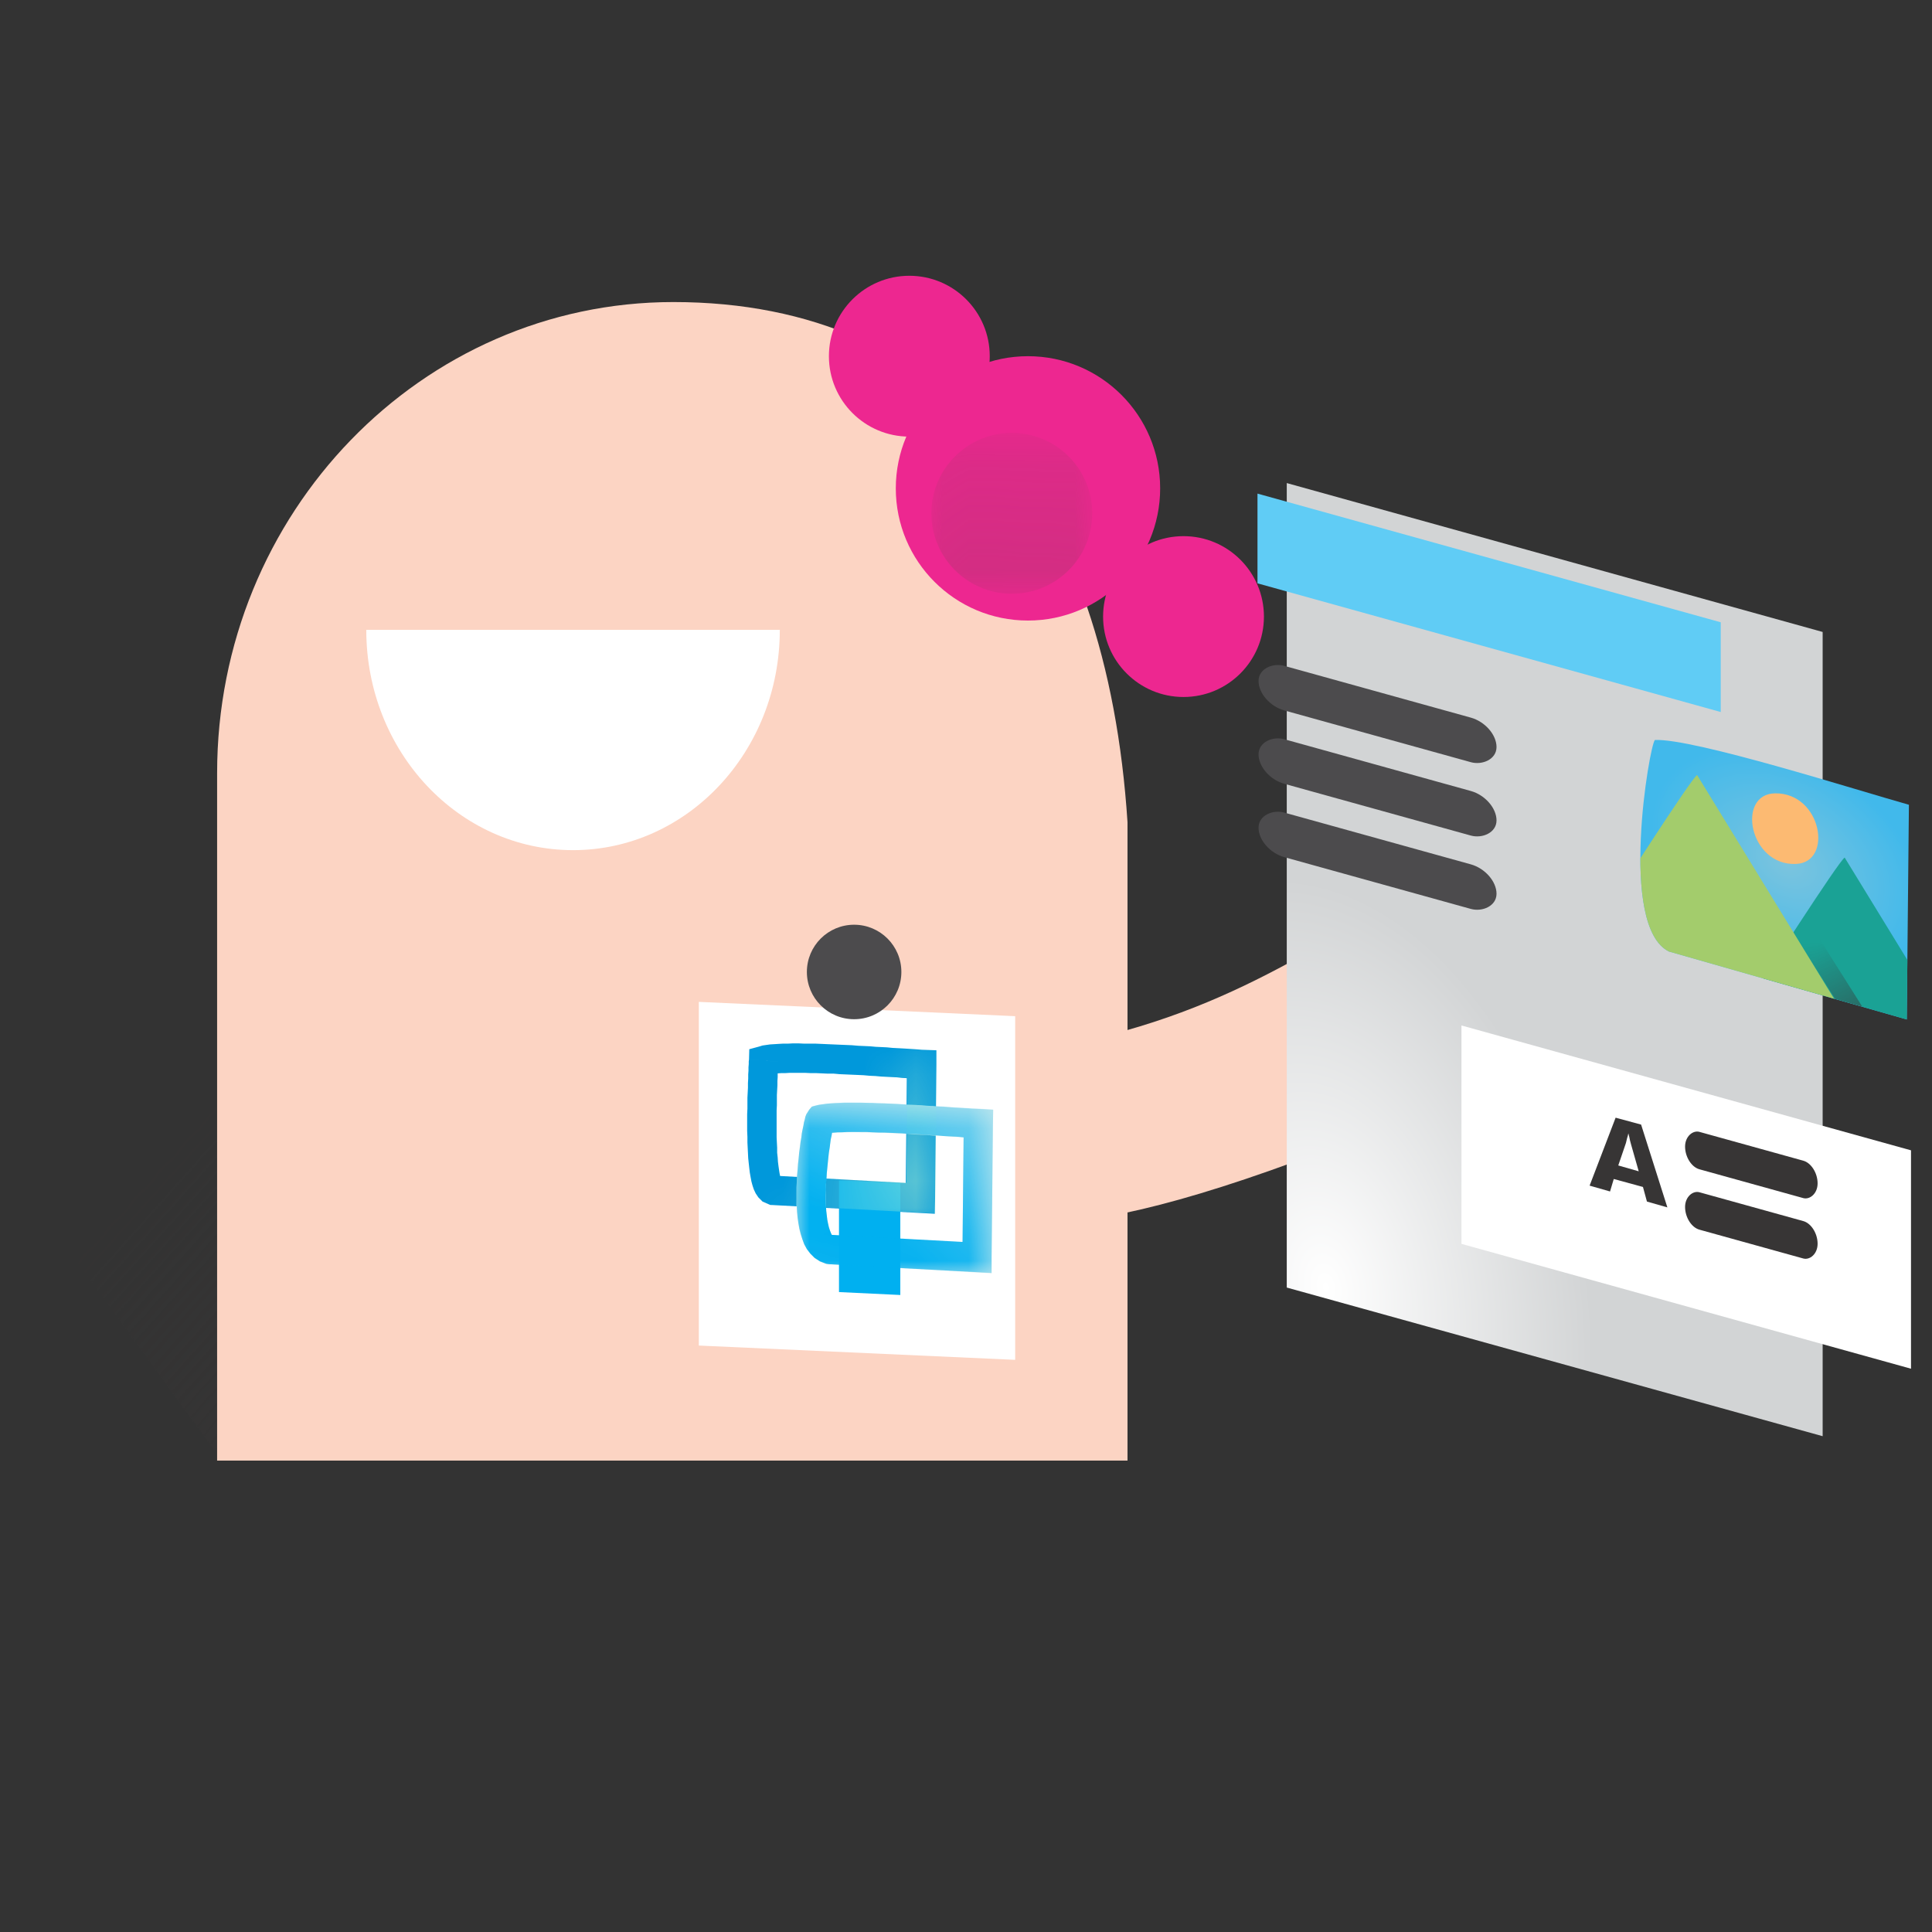 <?xml version="1.0" encoding="UTF-8"?>
<!DOCTYPE svg PUBLIC "-//W3C//DTD SVG 1.1//EN" "http://www.w3.org/Graphics/SVG/1.1/DTD/svg11.dtd">
<!-- Creator: CorelDRAW -->
<svg xmlns="http://www.w3.org/2000/svg" xml:space="preserve" width="238px" height="238px" version="1.1" style="shape-rendering:geometricPrecision; text-rendering:geometricPrecision; image-rendering:optimizeQuality; fill-rule:evenodd; clip-rule:evenodd"
viewBox="0 0 72.79 72.79"
 xmlns:xlink="http://www.w3.org/1999/xlink"
 xmlns:xodm="http://www.corel.com/coreldraw/odm/2003">
 <rect x="0" y="0" width="72.79" height="72.79" fill="#333333" stroke="none"/>
 <defs>
  <style type="text/css">
   <![CDATA[
    .fil6 {fill:none}
    .fil2 {fill:white}
    .fil13 {fill:#4C4B4D}
    .fil20 {fill:#4C4B4D}
    .fil10 {fill:#373535}
    .fil0 {fill:#373535}
    .fil1 {fill:#FCD4C3}
    .fil3 {fill:#ED2790}
    .fil4 {fill:#B33572}
    .fil14 {fill:#60CCF5}
    .fil8 {fill:#1AA295}
    .fil17 {fill:#00B0F0}
    .fil9 {fill:#A3CC6C}
    .fil11 {fill:#FCBA72}
    .fil12 {fill:#373535;fill-rule:nonzero}
    .fil16 {fill:#CCEAED;fill-rule:nonzero}
    .fil19 {fill:#00B0F0;fill-rule:nonzero}
    .fil15 {fill:#0098DB;fill-rule:nonzero}
    .fil18 {fill:#CCFDCC;fill-rule:nonzero}
    .fil7 {fill:url(#id11)}
    .fil5 {fill:url(#id12)}
   ]]>
  </style>
   <mask id="id0">
  <linearGradient id="id1" gradientUnits="userSpaceOnUse" x1="23.3" y1="53.51" x2="8.67" y2="40.39">
   <stop offset="0" style="stop-opacity:1; stop-color:white"/>
   <stop offset="1" style="stop-opacity:0; stop-color:white"/>
  </linearGradient>
    <rect style="fill:url(#id1)" x="-0.36" y="35.66" width="43.12" height="19.33"/>
   </mask>
    <mask id="id2">
  <linearGradient id="id3" gradientUnits="userSpaceOnUse" x1="40.78" y1="35.89" x2="41.98" y2="10.25">
   <stop offset="0" style="stop-opacity:1; stop-color:white"/>
   <stop offset="1" style="stop-opacity:0; stop-color:white"/>
  </linearGradient>
     <rect style="fill:url(#id3)" x="35.09" y="16.31" width="6.06" height="6.06"/>
    </mask>
    <clipPath id="id4">
     <path d="M71.92 30.32c-1.93,-0.54 -8.12,-2.51 -9.57,-2.44 -0.2,0.17 -1.39,7.03 0.53,7.97l8.96 2.56 0.08 -8.09z"/>
    </clipPath>
      <mask id="id5">
  <linearGradient id="id6" gradientUnits="userSpaceOnUse" x1="70.97" y1="40.9" x2="68.33" y2="35.58">
   <stop offset="0" style="stop-opacity:1; stop-color:white"/>
   <stop offset="1" style="stop-opacity:0; stop-color:white"/>
  </linearGradient>
       <rect style="fill:url(#id6)" x="67.22" y="34.41" width="4.48" height="6.13"/>
      </mask>
     <mask id="id7">
  <linearGradient id="id8" gradientUnits="userSpaceOnUse" x1="38.42" y1="47.8" x2="31.19" y2="42.46">
   <stop offset="0" style="stop-opacity:1; stop-color:white"/>
   <stop offset="1" style="stop-opacity:0; stop-color:white"/>
  </linearGradient>
      <rect style="fill:url(#id8)" x="28.17" y="39.3" width="7.13" height="6.42"/>
     </mask>
     <mask id="id9">
  <linearGradient id="id10" gradientUnits="userSpaceOnUse" x1="30.99" y1="45.44" x2="36.46" y2="36.17">
   <stop offset="0" style="stop-opacity:1; stop-color:white"/>
   <stop offset="1" style="stop-opacity:0; stop-color:white"/>
  </linearGradient>
      <rect style="fill:url(#id10)" x="30.01" y="41.54" width="7.41" height="6.42"/>
     </mask>
  <radialGradient id="id11" gradientUnits="userSpaceOnUse" gradientTransform="matrix(-1.14535E+000 -3.13197E-001 -3.77775E-003 -9.28398E-001 144 84)" cx="66.86" cy="32.93" r="4.43" fx="66.86" fy="32.93">
   <stop offset="0" style="stop-opacity:1; stop-color:#7CC4DE"/>
   <stop offset="1" style="stop-opacity:1; stop-color:#41B9EB"/>
  </radialGradient>
  <radialGradient id="id12" gradientUnits="userSpaceOnUse" gradientTransform="matrix(1.171 0.325 -5.55112E-017 1.758 -8 -52)" cx="49.49" cy="48.01" r="8.62" fx="49.49" fy="48.01">
   <stop offset="0" style="stop-opacity:1; stop-color:white"/>
   <stop offset="1" style="stop-opacity:1; stop-color:#D2D4D5"/>
  </radialGradient>
 </defs>
 <g id="Layer_x0020_1">
  <path class="fil0" style="mask:url(#id0)" d="M42.4 54.63l-34.34 0c-2.69,-3.69 -5.37,-7.38 -8.06,-11.06 12.09,-16.98 22.89,0 34.34,0l8.06 11.06z"/>
  <path class="fil1" d="M25.37 11.38c10.49,0 16.33,7.61 17.11,19.6l0 24.05 -34.3 0 0 -25.9c0,-9.8 7.7,-17.75 17.19,-17.75z"/>
  <path class="fil2" d="M21.59 23.73l7.79 0c0,4.59 -3.49,8.3 -7.79,8.3 -4.3,0 -7.79,-3.71 -7.79,-8.3l7.79 0z"/>
  <g id="_105553345552416">
   <circle class="fil3" cx="38.73" cy="18.4" r="4.98"/>
   <circle class="fil3" cx="44.59" cy="23.23" r="3.03"/>
   <circle class="fil3" cx="34.26" cy="13.42" r="3.03"/>
   <path class="fil4" style="mask:url(#id2)" d="M38.12 16.31c1.68,0 3.03,1.36 3.03,3.03 0,1.67 -1.35,3.03 -3.03,3.03 -1.67,0 -3.03,-1.36 -3.03,-3.03 0,-1.67 1.36,-3.03 3.03,-3.03z"/>
  </g>
  <path class="fil1" d="M57.09 40.33c2.38,-1.07 4.21,-2.86 3.69,-4.96l0 0c-0.51,-2.1 -3.19,-3.76 -5.56,-2.69 -4.88,2.2 -7.96,5.17 -14.64,6.6 -2.74,0.58 -12.82,14.27 16.51,1.05z"/>
  <polygon class="fil5" points="48.48,18.2 68.67,23.81 68.67,54.11 48.48,48.51 "/>
  <rect class="fil2" transform="matrix(0.821 0.228 -0 0.718 55.062 38.636)" width="20.63" height="11.46"/>
  <g id="_105553345549088">
   <path class="fil6" d="M71.92 30.32c-1.93,-0.54 -8.12,-2.51 -9.57,-2.44 -0.2,0.17 -1.39,7.03 0.53,7.97l8.96 2.56 0.08 -8.09z"/>
   <path id="_1" class="fil7" d="M71.92 30.32c-1.93,-0.54 -8.12,-2.51 -9.57,-2.44 -0.2,0.17 -1.39,7.03 0.53,7.97l8.96 2.56 0.08 -8.09z"/>
   <g style="clip-path:url(#id4)">
    <g>
     <path id="_2" class="fil8" d="M76.91 44.41l-7.41 -12.1c-0.21,0.11 -3.2,4.77 -3.44,5.16 -0.69,1.16 -0.55,0.74 -0.56,2.49 -0.01,1.57 0.33,1.37 1.81,1.78l9.6 2.67z"/>
     <path class="fil9" d="M71.35 41.3l-7.41 -12.1c-0.21,0.11 -3.2,4.77 -3.44,5.17 -0.69,1.16 -0.55,0.73 -0.56,2.49 -0.01,1.56 0.33,1.37 1.81,1.78l9.6 2.66z"/>
     <polygon class="fil10" style="mask:url(#id5)" points="67.58,35.16 68.17,34.77 71.34,39.79 70.75,40.18 "/>
    </g>
   </g>
   <rect class="fil6" transform="matrix(0.06 0.017 -0 0.06 61.432 26.098)" width="180.52" height="180.52"/>
   <path class="fil11" d="M66.88 29.89c-1.47,0.02 -0.98,2.73 0.78,2.66 1.42,-0.05 0.98,-2.68 -0.78,-2.66z"/>
  </g>
  <rect class="fil10" transform="matrix(3.2798E-015 0.246 -1.87988E-001 -5.21715E-002 68.48 43.88)" width="5.73" height="26.56" rx="2.87" ry="2.87"/>
  <rect class="fil10" transform="matrix(3.2798E-015 0.246 -1.87988E-001 -5.21715E-002 68.48 46.155)" width="5.73" height="26.56" rx="2.87" ry="2.87"/>
  <path class="fil12" d="M60.97 43.91l0.77 0.22 -0.29 -1.02c-0.01,-0.03 -0.02,-0.08 -0.04,-0.15 -0.01,-0.07 -0.03,-0.15 -0.06,-0.26 -0.01,0.06 -0.03,0.13 -0.05,0.19 -0.01,0.06 -0.03,0.11 -0.04,0.17l-0.29 0.85zm-1.08 0.76l0.98 -2.56 0.96 0.26 0.99 3.12 -0.77 -0.22 -0.15 -0.55 -1.1 -0.3 -0.14 0.47 -0.77 -0.22z"/>
  <rect class="fil13" transform="matrix(5.88978E-015 0.293 -3.37584E-001 -9.36882E-002 56.383 27.306)" width="5.73" height="26.56" rx="2.87" ry="2.87"/>
  <rect class="fil13" transform="matrix(5.88978E-015 0.293 -3.37584E-001 -9.36882E-002 56.383 30.07)" width="5.73" height="26.56" rx="2.87" ry="2.87"/>
  <rect class="fil13" transform="matrix(5.88978E-015 0.293 -3.37584E-001 -9.36882E-002 56.383 32.834)" width="5.73" height="26.56" rx="2.87" ry="2.87"/>
  <rect class="fil14" transform="matrix(0.846 0.235 -0 0.295 47.377 18.597)" width="20.63" height="11.46"/>
  <rect class="fil2" transform="matrix(0.332 0.015 -0 0.332 26.329 37.747)" width="35.9" height="39"/>
  <g id="_105553345566944">
   <g>
    <path class="fil15" d="M29.32 40l-1.1 -0.08 0.38 -0.49 0.13 -0.04 0.14 -0.02 0.14 -0.02 0.16 -0.01 0.16 -0.01 0.17 -0.01 0.19 0 0.19 -0.01 0.2 0 0.21 0.01 0.21 0 0.22 0 0.23 0.01 0.22 0.01 0.23 0.01 0.23 0.01 0.24 0.01 0.23 0.01 0.23 0.02 0.23 0.01 0.22 0.01 0.22 0.02 0.22 0.01 0.2 0.01 0.2 0.02 0.2 0.01 0.18 0.01 0.17 0.01 0.16 0.01 0.15 0.01 0.13 0.01 0.12 0.01 -0.01 1.1 -0.12 -0.01 -0.14 0 -0.15 -0.01 -0.16 -0.01 -0.17 -0.01 -0.18 -0.02 -0.2 -0.01 -0.2 -0.01 -0.2 -0.01 -0.22 -0.02 -0.22 -0.01 -0.22 -0.02 -0.22 -0.01 -0.23 -0.01 -0.23 -0.01 -0.23 -0.01 -0.22 -0.02 -0.23 0 -0.22 -0.01 -0.22 -0.01 -0.21 0 -0.21 -0.01 -0.19 0 -0.19 0 -0.18 0 -0.17 0.01 -0.15 0 -0.14 0.01 -0.12 0.01 -0.11 0.02 -0.08 0.01 -0.05 0.01 0.38 -0.49zm-1.1 -0.08l0.01 -0.39 0.37 -0.1 -0.38 0.49zm0.88 4.37l-0.01 1.11 -0.11 -0.02 -0.25 -0.11 -0.16 -0.16 -0.1 -0.15 -0.07 -0.15 -0.05 -0.15 -0.04 -0.15 -0.03 -0.16 -0.03 -0.17 -0.02 -0.17 -0.02 -0.18 -0.02 -0.19 -0.01 -0.2 -0.01 -0.2 -0.01 -0.2 0 -0.21 -0.01 -0.22 0 -0.21 0 -0.21 0 -0.21 0.01 -0.21 0 -0.21 0 -0.2 0.01 -0.19 0.01 -0.19 0 -0.18 0.01 -0.16 0 -0.16 0.01 -0.14 0 -0.13 0.01 -0.12 0 -0.1 0.01 -0.07 1.1 0.08 0 0.09 -0.01 0.1 0 0.11 -0.01 0.13 0 0.14 -0.01 0.16 0 0.16 -0.01 0.18 -0.01 0.18 0 0.19 0 0.2 -0.01 0.2 0 0.2 0 0.2 0 0.21 0 0.2 0 0.2 0.01 0.2 0.01 0.19 0 0.19 0.02 0.18 0.01 0.16 0.02 0.16 0.02 0.14 0.02 0.13 0.02 0.1 0.02 0.09 0.02 0.05 0.01 0.02 -0.02 -0.02 -0.07 -0.06 -0.14 -0.07 -0.11 -0.02zm-0.01 1.11l-0.06 0 -0.05 -0.02 0.11 0.02zm5.58 0.3l-5.58 -0.3 0.01 -1.11 5.58 0.31 0.55 0.58 -0.56 0.52zm0.56 -0.52l-0.01 0.55 -0.55 -0.03 0.56 -0.52zm0.05 -5.05l-0.05 5.05 -1.11 -0.06 0.05 -5.05 0.56 -0.52 0.55 0.58zm-0.55 -0.58l0.55 0.02 0 0.56 -0.55 -0.58z"/>
   </g>
   <g>
    <path class="fil16" d="M31.32 42.58l-0.84 -0.77 0.25 -0.15 0.13 -0.03 0.14 -0.02 0.14 -0.02 0.16 -0.02 0.16 -0.01 0.18 0 0.18 -0.01 0.19 0 0.2 0 0.21 0 0.22 0 0.22 0.01 0.22 0.01 0.23 0 0.23 0.01 0.23 0.01 0.23 0.02 0.23 0.01 0.23 0.01 0.23 0.01 0.23 0.02 0.22 0.01 0.21 0.02 0.21 0.01 0.2 0.01 0.19 0.02 0.18 0.01 0.17 0.01 0.16 0.01 0.15 0.01 0.13 0 0.12 0.01 0 1.11 -0.13 -0.01 -0.13 -0.01 -0.15 -0.01 -0.17 -0.01 -0.17 -0.01 -0.18 -0.01 -0.19 -0.01 -0.2 -0.02 -0.21 -0.01 -0.21 -0.01 -0.22 -0.02 -0.22 -0.01 -0.23 -0.01 -0.23 -0.02 -0.23 -0.01 -0.22 -0.01 -0.23 -0.01 -0.23 -0.01 -0.22 -0.01 -0.22 0 -0.21 -0.01 -0.2 0 -0.2 -0.01 -0.19 0 -0.18 0.01 -0.16 0 -0.16 0.01 -0.14 0.01 -0.12 0.01 -0.1 0.01 -0.08 0.01 -0.06 0.02 0.25 -0.15zm-0.84 -0.77l0.1 -0.11 0.15 -0.04 -0.25 0.15zm0.75 4.72l-0.01 1.1 -0.11 -0.01 -0.22 -0.09 -0.2 -0.13 -0.16 -0.16 -0.13 -0.17 -0.1 -0.19 -0.07 -0.19 -0.07 -0.19 -0.05 -0.2 -0.03 -0.21 -0.03 -0.21 -0.02 -0.22 -0.02 -0.22 0 -0.23 0 -0.23 0 -0.23 0.01 -0.23 0.01 -0.22 0.02 -0.23 0.01 -0.22 0.03 -0.21 0.02 -0.21 0.02 -0.2 0.03 -0.19 0.03 -0.18 0.02 -0.16 0.03 -0.15 0.03 -0.14 0.02 -0.12 0.03 -0.11 0.02 -0.09 0.03 -0.1 0.11 -0.18 0.84 0.77 0.08 -0.13 0 0 -0.01 0.05 -0.02 0.07 -0.02 0.1 -0.02 0.12 -0.03 0.14 -0.02 0.15 -0.03 0.17 -0.02 0.17 -0.02 0.19 -0.02 0.19 -0.02 0.2 -0.02 0.21 -0.02 0.2 -0.01 0.21 -0.01 0.21 0 0.21 0 0.2 0.01 0.2 0.01 0.18 0.02 0.18 0.02 0.17 0.03 0.15 0.03 0.13 0.03 0.11 0.04 0.09 0.03 0.06 0.03 0.04 0 0.01 0 -0.01 -0.02 0 -0.11 -0.02zm-0.01 1.1l-0.05 0 -0.06 -0.01 0.11 0.01zm5.59 0.31l-5.59 -0.31 0.01 -1.1 5.58 0.3 0.55 0.58 -0.55 0.53zm0.55 -0.53l0 0.56 -0.55 -0.03 0.55 -0.53zm0.05 -5.05l-0.05 5.05 -1.1 -0.06 0.05 -5.05 0.55 -0.52 0.55 0.58zm-0.55 -0.58l0.56 0.03 -0.01 0.55 -0.55 -0.58z"/>
   </g>
   <path class="fil17" d="M31.61 44.47l2.31 0.1c0,0 0,0 0,0l0 4.22c0,0 0,0 0,0l-2.31 -0.11c0,0 0,0 0,0l0 -4.21c0,0 0,0 0,0z"/>
   <g>
    <path class="fil18" style="mask:url(#id7)" d="M29.34 39.99l-1.11 -0.08 0.38 -0.49 0.14 -0.03 0.13 -0.03 0.15 -0.02 0.15 -0.01 0.17 -0.01 0.17 -0.01 0.19 0 0.19 0 0.2 -0.01 0.21 0.01 0.21 0 0.22 0.01 0.22 0 0.23 0.01 0.23 0.01 0.23 0.01 0.24 0.01 0.23 0.02 0.23 0.01 0.22 0.01 0.23 0.01 0.22 0.02 0.21 0.01 0.21 0.02 0.2 0.01 0.2 0.01 0.18 0.01 0.17 0.01 0.16 0.01 0.15 0.01 0.13 0.01 0.11 0.01 0 1.1 -0.12 0 -0.14 -0.01 -0.15 -0.01 -0.16 -0.01 -0.17 -0.01 -0.19 -0.01 -0.19 -0.02 -0.2 -0.01 -0.21 -0.01 -0.21 -0.02 -0.22 -0.01 -0.22 -0.01 -0.23 -0.02 -0.22 -0.01 -0.23 -0.01 -0.23 -0.01 -0.23 -0.01 -0.22 -0.01 -0.22 -0.01 -0.22 -0.01 -0.21 0 -0.21 -0.01 -0.2 0 -0.18 0 -0.18 0 -0.17 0.01 -0.15 0 -0.14 0.01 -0.12 0.01 -0.11 0.02 -0.08 0.01 -0.05 0.01 0.38 -0.49zm-1.11 -0.08l0.02 -0.39 0.36 -0.1 -0.38 0.49zm0.89 4.38l-0.01 1.1 -0.11 -0.02 -0.25 -0.11 -0.16 -0.16 -0.1 -0.15 -0.07 -0.15 -0.05 -0.15 -0.04 -0.15 -0.03 -0.16 -0.03 -0.17 -0.02 -0.17 -0.02 -0.18 -0.02 -0.19 -0.01 -0.2 -0.01 -0.2 -0.01 -0.2 0 -0.21 -0.01 -0.21 0 -0.22 0 -0.21 0 -0.21 0 -0.21 0.01 -0.21 0 -0.2 0.01 -0.19 0 -0.19 0.01 -0.17 0.01 -0.17 0 -0.16 0.01 -0.14 0 -0.13 0.01 -0.12 0 -0.1 0 -0.07 1.11 0.08 0 0.09 -0.01 0.1 0 0.11 -0.01 0.13 0 0.14 -0.01 0.16 -0.01 0.16 0 0.18 -0.01 0.18 0 0.19 -0.01 0.2 0 0.2 0 0.2 0 0.2 0 0.21 0 0.2 0 0.21 0.01 0.19 0 0.19 0.01 0.19 0.01 0.18 0.02 0.17 0.01 0.15 0.02 0.14 0.02 0.13 0.03 0.1 0.02 0.09 0.02 0.05 0.01 0.03 -0.02 -0.03 -0.07 -0.06 -0.14 -0.07 -0.11 -0.01zm-0.01 1.1l-0.06 0 -0.05 -0.02 0.11 0.02zm5.58 0.3l-5.58 -0.3 0.01 -1.1 5.58 0.3 0.55 0.58 -0.56 0.52zm0.56 -0.52l-0.01 0.55 -0.55 -0.03 0.56 -0.52zm0.04 -5.05l-0.04 5.05 -1.11 -0.06 0.05 -5.05 0.55 -0.52 0.55 0.58zm-0.55 -0.58l0.56 0.02 -0.01 0.56 -0.55 -0.58z"/>
   </g>
   <g>
    <path class="fil19" style="mask:url(#id9)" d="M31.32 42.57l-0.83 -0.76 0.24 -0.16 0.13 -0.03 0.14 -0.02 0.15 -0.02 0.15 -0.01 0.17 -0.01 0.17 -0.01 0.18 -0.01 0.2 0 0.2 0 0.2 0 0.22 0.01 0.22 0 0.22 0.01 0.23 0.01 0.23 0.01 0.23 0.01 0.23 0.01 0.23 0.01 0.23 0.02 0.23 0.01 0.23 0.01 0.22 0.02 0.21 0.01 0.21 0.01 0.2 0.02 0.19 0.01 0.18 0.01 0.18 0.01 0.16 0.01 0.14 0.01 0.13 0.01 0.12 0 0 1.11 -0.13 -0.01 -0.13 0 -0.15 -0.01 -0.16 -0.01 -0.18 -0.02 -0.18 -0.01 -0.19 -0.01 -0.2 -0.01 -0.21 -0.02 -0.21 -0.01 -0.22 -0.01 -0.22 -0.02 -0.23 -0.01 -0.23 -0.01 -0.22 -0.02 -0.23 -0.01 -0.23 -0.01 -0.22 -0.01 -0.23 0 -0.21 -0.01 -0.22 -0.01 -0.2 0 -0.2 0 -0.19 0 -0.17 0 -0.17 0.01 -0.16 0 -0.13 0.01 -0.13 0.01 -0.1 0.01 -0.08 0.02 -0.06 0.01 0.25 -0.15zm-0.83 -0.76l0.1 -0.12 0.14 -0.04 -0.24 0.16zm0.75 4.71l-0.01 1.11 -0.11 -0.02 -0.23 -0.09 -0.2 -0.13 -0.16 -0.16 -0.13 -0.17 -0.1 -0.18 -0.07 -0.19 -0.06 -0.2 -0.05 -0.2 -0.04 -0.21 -0.03 -0.21 -0.02 -0.22 -0.01 -0.22 -0.01 -0.23 0 -0.22 0 -0.23 0.01 -0.23 0.01 -0.23 0.02 -0.22 0.02 -0.23 0.02 -0.21 0.02 -0.21 0.03 -0.2 0.02 -0.19 0.03 -0.17 0.02 -0.17 0.03 -0.15 0.03 -0.14 0.02 -0.12 0.03 -0.1 0.02 -0.1 0.04 -0.1 0.11 -0.17 0.83 0.76 0.08 -0.13 0 0 -0.01 0.05 -0.02 0.08 -0.02 0.1 -0.02 0.12 -0.03 0.13 -0.02 0.15 -0.02 0.17 -0.03 0.18 -0.02 0.18 -0.02 0.2 -0.02 0.2 -0.02 0.2 -0.01 0.21 -0.02 0.21 0 0.2 -0.01 0.21 0 0.2 0.01 0.2 0.01 0.19 0.02 0.17 0.02 0.17 0.03 0.15 0.03 0.13 0.04 0.12 0.03 0.08 0.03 0.07 0.03 0.03 0.01 0.01 -0.01 0 -0.01 -0.01 -0.11 -0.02zm-0.01 1.11l-0.06 -0.01 -0.05 -0.01 0.11 0.02zm5.58 0.3l-5.58 -0.3 0.01 -1.11 5.58 0.3 0.54 0.59 -0.55 0.52zm0.55 -0.52l0 0.55 -0.55 -0.03 0.55 -0.52zm0.05 -5.05l-0.05 5.05 -1.1 -0.06 0.05 -5.05 0.55 -0.53 0.55 0.59zm-0.55 -0.59l0.56 0.03 -0.01 0.56 -0.55 -0.59z"/>
   </g>
  </g>
  <circle class="fil20" cx="32.18" cy="36.62" r="1.78"/>
  <rect class="fil6" width="72.79" height="72.79"/>
 </g>
</svg>
